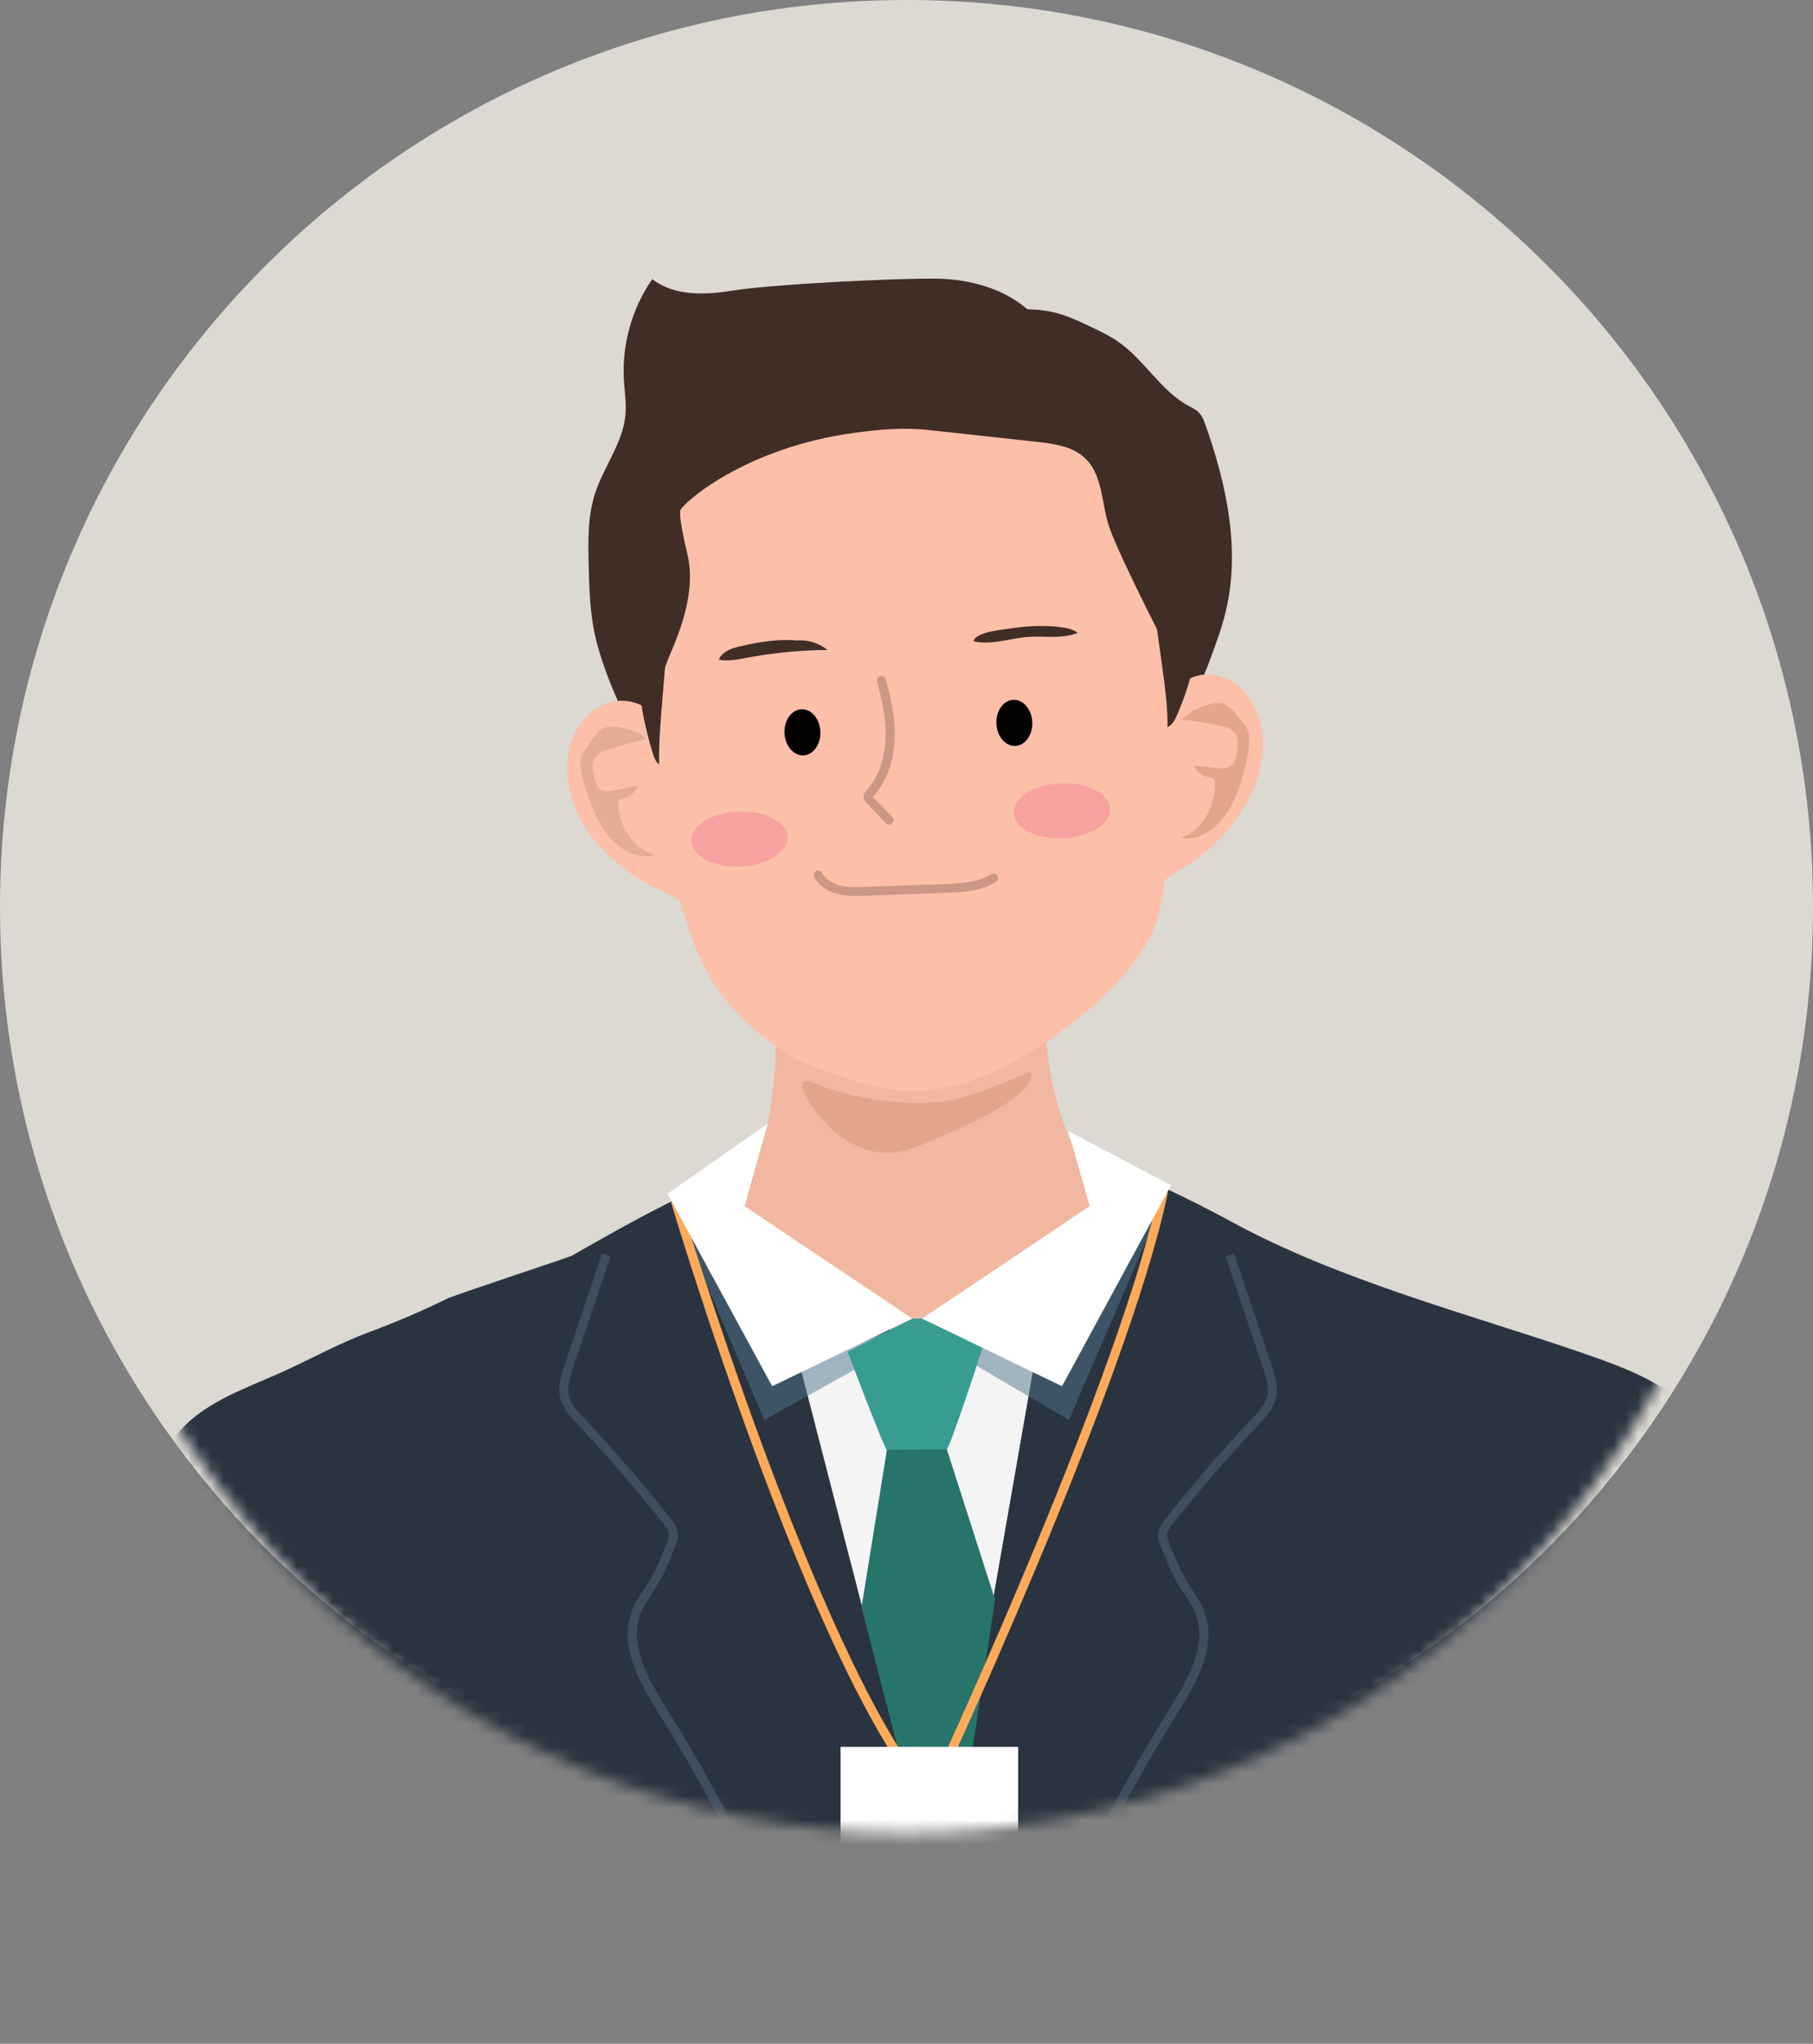 <svg width="150" height="169" viewBox="0 0 150 169" fill="none" xmlns="http://www.w3.org/2000/svg">
<rect x="0" y="0" width="150" height="169" fill="#808080" stroke="none"/>
<g id="Layer_1" clip-path="url(#clip0_299_6859)">
<path id="Vector" d="M75 150C116.421 150 150 116.421 150 75C150 33.579 116.421 0 75 0C33.579 0 0 33.579 0 75C0 116.421 33.579 150 75 150Z" fill="#DCD9D2"/>
<g id="Clip path group">
<mask id="mask0_299_6859" style="mask-type:luminance" maskUnits="userSpaceOnUse" x="4" y="10" width="142" height="142">
<g id="clippath">
<path id="Vector_2" d="M124.98 130.801C152.613 103.167 152.613 58.364 124.98 30.731C97.346 3.097 52.543 3.097 24.91 30.731C-2.724 58.364 -2.724 103.167 24.91 130.801C52.543 158.434 97.346 158.434 124.98 130.801Z" fill="white"/>
</g>
</mask>
<g mask="url(#mask0_299_6859)">
<g id="Group">
<g id="Group_2">
<path id="Vector_3" d="M147.627 132.84C146.427 129.42 145.087 126.02 143.587 122.67C143.307 122.05 143.027 121.43 142.717 120.82C142.567 120.51 142.407 120.21 142.237 119.91C141.737 119 141.167 118.13 140.487 117.31C140.037 116.77 139.527 116.25 138.957 115.78C136.637 113.85 133.477 112.75 130.397 111.7C121.707 108.73 110.787 105.85 102.097 101.14C98.337 99.1 94.567 97.27 90.807 95.99H63.407C58.057 97.82 52.697 100.74 47.347 103.82C47.377 103.87 37.667 107.06 36.967 107.4C34.897 108.42 32.777 109.32 30.607 110.13C28.067 111.07 25.777 112.35 23.307 113.47C20.887 114.56 18.297 115.45 16.187 117.1C13.887 118.9 12.537 121.54 11.377 124.15C10.257 126.66 9.217 129.2 8.267 131.75C7.947 132.6 7.637 133.46 7.337 134.31C7.077 135.06 6.817 135.83 6.797 136.6C6.797 136.86 6.807 137.11 6.867 137.37C6.967 137.85 7.197 138.31 7.497 138.73C7.797 139.16 8.167 139.56 8.577 139.92C10.487 141.67 13.047 142.88 15.647 143.93C16.617 144.32 17.597 144.69 18.587 145.05C18.707 145.09 18.827 145.14 18.957 145.18C19.967 145.54 20.997 145.88 22.027 146.21C30.497 148.89 41.157 150.96 50.177 152.17C54.027 152.69 57.897 153.14 61.777 153.51C65.767 153.89 69.767 154.18 73.767 154.35H80.747C84.207 154.2 87.657 153.96 91.107 153.66C95.537 153.27 99.957 152.76 104.347 152.17C113.077 151 123.897 147.5 132.137 144.97C133.347 144.6 134.537 144.21 135.727 143.79C135.767 143.78 135.797 143.76 135.837 143.75C137.007 143.34 138.167 142.9 139.307 142.44C141.897 141.39 144.457 140.18 146.367 138.43C146.967 137.88 147.507 137.26 147.837 136.58C147.947 136.35 148.027 136.12 148.077 135.88C148.297 134.86 147.957 133.82 147.607 132.82L147.627 132.84ZM47.637 104.23C47.717 104.35 47.817 104.49 47.927 104.66C47.817 104.5 47.727 104.35 47.637 104.23ZM47.937 104.68C47.937 104.68 47.937 104.68 47.937 104.69C47.937 104.69 47.937 104.69 47.937 104.68ZM48.227 105.11C48.297 105.22 48.377 105.34 48.467 105.46C48.387 105.34 48.307 105.22 48.227 105.11ZM58.147 118.26C57.897 117.99 57.647 117.71 57.387 117.42C57.647 117.71 57.897 118 58.147 118.26ZM52.317 110.97C51.737 110.17 51.177 109.39 50.657 108.65C51.177 109.39 51.727 110.17 52.317 110.97Z" fill="#293440"/>
<path id="Vector_4" d="M86.487 78.171C86.227 82.491 86.307 86.871 87.437 91.071C88.557 95.271 90.787 99.301 94.307 102.161C94.517 102.181 92.317 110.021 76.107 109.981H76.177C66.887 109.991 58.067 109.151 57.977 102.161C59.567 100.871 62.467 97.811 63.507 92.941C64.767 87.021 63.987 79.091 63.847 76.721" fill="#F1B7A0"/>
<path id="Vector_5" d="M66.258 113.221L77.728 157.671L85.508 113.081L75.958 109.031L66.258 113.221Z" fill="#F4F4F4"/>
<path id="Vector_6" opacity="0.5" d="M55.625 99.45L55.905 100.12L63.225 117.43L70.695 113.26L70.115 111.76L75.475 109.03H76.285L81.325 111.35L80.805 112.93L88.435 117.43L96.525 98.68L76.455 109.11L72.985 109.03" fill="#51758B"/>
<path id="Vector_7" d="M70.117 111.761C70.117 111.761 73.107 119.641 73.377 119.911C73.647 120.181 77.927 120.391 78.337 119.841C78.747 119.301 81.327 111.351 81.327 111.351L76.287 109.041H75.477L70.127 111.761H70.117Z" fill="#389C91"/>
<path id="Vector_8" d="M73.377 119.9L71.277 132.91L78.047 159.11L78.337 158.67L82.327 132.29L78.337 119.84L73.377 119.9Z" fill="#27746B"/>
<path id="Vector_9" d="M67.337 168.24C64.057 158.97 59.737 150.04 54.517 141.7C52.797 138.96 51.217 136.05 52.267 133.25C52.517 132.57 52.917 131.97 53.297 131.39C53.457 131.14 53.617 130.9 53.777 130.64C54.347 129.69 54.767 128.63 55.167 127.6C55.267 127.35 55.367 127.1 55.347 126.87C55.327 126.58 55.117 126.29 54.877 125.98C52.657 123.17 50.277 120.42 47.807 117.81C47.217 117.19 46.557 116.49 46.347 115.57C46.117 114.6 46.447 113.63 46.717 112.85L49.807 103.65L50.507 103.89L47.417 113.09C47.117 113.97 46.907 114.7 47.067 115.41C47.237 116.13 47.797 116.73 48.347 117.31C50.827 119.93 53.217 122.7 55.457 125.53C55.767 125.93 56.057 126.32 56.087 126.83C56.117 127.23 55.967 127.59 55.857 127.88C55.447 128.93 55.017 130.02 54.417 131.02C54.257 131.28 54.097 131.54 53.927 131.8C53.557 132.37 53.197 132.91 52.977 133.51C52.047 135.99 53.547 138.72 55.157 141.3C60.407 149.68 64.747 158.66 68.047 167.98L67.347 168.23L67.337 168.24Z" fill="#3E4E5E"/>
<path id="Vector_10" d="M84.567 168.24L83.867 167.99C87.167 158.67 91.507 149.69 96.757 141.31C98.377 138.73 99.877 136 98.937 133.52C98.717 132.92 98.357 132.38 97.987 131.81C97.817 131.55 97.647 131.3 97.497 131.04C96.897 130.04 96.467 128.95 96.057 127.9C95.937 127.61 95.797 127.24 95.827 126.85C95.857 126.34 96.147 125.95 96.457 125.55C98.697 122.72 101.087 119.95 103.567 117.33C104.117 116.75 104.677 116.16 104.847 115.43C105.007 114.72 104.797 113.99 104.497 113.11L101.407 103.91L102.107 103.67L105.197 112.87C105.457 113.65 105.787 114.63 105.567 115.59C105.357 116.51 104.687 117.21 104.107 117.83C101.637 120.44 99.267 123.19 97.037 126C96.787 126.31 96.587 126.6 96.567 126.89C96.547 127.12 96.657 127.38 96.747 127.62C97.147 128.64 97.567 129.7 98.137 130.66C98.287 130.91 98.447 131.16 98.617 131.41C98.997 131.99 99.387 132.59 99.647 133.27C100.697 136.07 99.107 138.98 97.397 141.72C92.177 150.06 87.857 158.98 84.577 168.26L84.567 168.24Z" fill="#3E4E5E"/>
<path id="Vector_11" d="M78.867 26.61C80.667 25.97 82.567 25.62 84.477 25.58C85.337 25.56 86.197 25.61 87.037 25.79C88.207 26.05 89.297 26.57 90.387 27.09C91.117 27.44 91.857 27.79 92.517 28.26C94.677 29.75 96.007 32.29 98.317 33.55C98.637 33.72 98.977 33.88 99.217 34.14C99.467 34.41 99.597 34.76 99.727 35.11C101.487 40.07 102.647 45.47 101.407 50.59C101.097 51.88 100.637 53.13 100.177 54.37C99.817 55.35 99.447 56.34 98.917 57.24C98.217 58.43 97.247 59.44 96.217 60.36C95.497 61 94.737 61.61 93.947 62.18C93.587 62.44 93.217 62.69 92.787 62.77C92.357 62.85 91.857 62.7 91.647 62.31L59.477 42.39L59.737 35.04" fill="#3F2D26"/>
<path id="Vector_12" d="M86.197 26.901C84.287 24.221 80.797 23.09 77.507 23.041C74.217 22.991 63.947 23.5 60.697 24.02C58.397 24.39 55.807 24.52 53.967 23.081C52.297 25.48 51.457 28.451 51.617 31.37C51.667 32.35 51.837 33.321 51.747 34.3C51.537 36.63 49.947 38.59 49.227 40.821C48.607 42.74 48.657 44.81 48.707 46.831C48.757 48.571 48.797 50.31 49.127 52.02C49.347 53.191 49.697 54.34 50.107 55.461C51.377 58.971 53.187 62.281 55.447 65.251" fill="#3F2D26"/>
<path id="Vector_13" d="M54.458 59.351C53.398 58.181 51.868 57.691 50.468 58.061C49.068 58.431 47.848 59.671 47.298 61.271C46.718 62.941 46.868 64.901 47.478 66.551C48.088 68.201 49.138 69.581 50.308 70.701C51.388 71.741 52.578 72.591 53.848 73.231C54.828 73.721 55.858 74.091 56.698 74.871" fill="#FCBFA8"/>
<path id="Vector_14" d="M96.649 57.55C97.619 56.25 99.109 55.58 100.529 55.81C101.949 56.04 103.249 57.15 103.919 58.71C104.619 60.34 104.619 62.33 104.129 64.07C103.639 65.81 102.699 67.31 101.619 68.58C100.619 69.75 99.489 70.74 98.279 71.53C97.339 72.13 96.339 72.62 95.559 73.5" fill="#FCBFA8"/>
<path id="Vector_15" d="M94.987 41.96C96.757 46.41 98.287 50 97.987 54.76C97.807 57.62 97.967 63.5 97.207 66.27C95.867 71.12 97.207 74.45 94.437 78.72C91.667 83 84.627 88.21 79.547 89.64C77.437 90.23 75.177 90.42 73.037 89.96C70.937 89.5 67.567 88.51 65.717 87.46C63.517 86.21 62.017 84.9 60.357 83.07C58.327 80.83 57.307 77.93 56.437 75.1C53.517 65.67 54.087 59.69 53.167 49.89C53.167 49.89 52.257 34.69 71.257 33.84C90.257 32.99 93.607 38.5 94.987 41.97V41.96Z" fill="#FCBFA8"/>
<path id="Vector_16" d="M67.875 60.49C67.925 61.54 67.295 62.42 66.475 62.46C65.655 62.5 64.955 61.67 64.905 60.62C64.855 59.57 65.485 58.69 66.305 58.65C67.125 58.61 67.825 59.44 67.875 60.49Z" fill="#030201"/>
<path id="Vector_17" d="M85.406 59.711C85.456 60.761 84.826 61.641 84.006 61.681C83.186 61.721 82.486 60.891 82.436 59.84C82.386 58.791 83.016 57.91 83.836 57.87C84.656 57.831 85.356 58.66 85.406 59.711Z" fill="#030201"/>
<path id="Vector_18" d="M73.569 68.2C73.469 68.2 73.359 68.17 73.279 68.08L71.659 66.35C71.589 66.28 71.469 66.15 71.449 65.95C71.419 65.67 71.599 65.47 71.679 65.38C72.639 64.34 73.199 62.82 73.269 61.1C73.339 59.42 72.949 57.77 72.559 56.37C72.509 56.17 72.619 55.97 72.819 55.91C73.019 55.86 73.219 55.97 73.279 56.17C73.689 57.62 74.089 59.35 74.019 61.13C73.939 63.02 73.309 64.71 72.229 65.88C72.229 65.88 72.229 65.88 72.219 65.89L73.829 67.57C73.969 67.72 73.959 67.95 73.809 68.09C73.739 68.15 73.659 68.19 73.569 68.19V68.2Z" fill="#CA9885"/>
<path id="Vector_19" d="M101.189 58.19C100.279 57.92 98.489 58.72 97.799 59.49C98.849 59.63 99.889 59.8 100.929 60.01C101.499 60.12 102.179 60.35 102.359 61.03C102.429 61.3 102.409 61.59 102.379 61.86C102.339 62.36 102.269 62.91 101.959 63.24C101.639 63.57 101.179 63.55 100.759 63.51C100.099 63.44 99.439 63.38 98.779 63.31C99.029 63.83 99.489 64.19 99.979 64.25C100.129 64.27 100.289 64.26 100.399 64.39C100.509 64.51 100.529 64.72 100.519 64.91C100.489 66.9 99.289 68.78 97.719 69.28C98.959 69.52 100.239 68.82 101.129 67.73C102.019 66.64 102.569 65.19 102.939 63.7C103.179 62.74 103.699 60.86 103.039 60.04C102.489 59.37 101.899 58.4 101.179 58.18L101.189 58.19Z" fill="#E3A68D"/>
<path id="Vector_20" d="M50.015 60.191C50.895 59.831 52.745 60.421 53.485 61.101C52.455 61.351 51.425 61.631 50.405 61.951C49.845 62.121 49.185 62.421 49.055 63.101C49.005 63.371 49.055 63.651 49.095 63.921C49.175 64.411 49.275 64.941 49.605 65.231C49.945 65.521 50.405 65.451 50.825 65.361C51.475 65.221 52.125 65.091 52.775 64.951C52.565 65.491 52.135 65.891 51.645 66.001C51.495 66.031 51.335 66.051 51.235 66.181C51.135 66.311 51.135 66.521 51.145 66.701C51.325 68.651 52.655 70.361 54.245 70.691C53.025 71.061 51.705 70.521 50.735 69.541C49.765 68.561 49.115 67.201 48.645 65.791C48.335 64.881 47.675 63.091 48.285 62.211C48.785 61.491 49.295 60.481 50.005 60.191H50.015Z" fill="#E2AC96"/>
<path id="Vector_21" d="M65.167 69.201C65.227 70.451 63.487 71.551 61.287 71.651C59.087 71.751 57.257 70.811 57.197 69.561C57.137 68.311 58.877 67.211 61.077 67.111C63.277 67.011 65.107 67.951 65.167 69.201Z" fill="#F7A1A1"/>
<path id="Vector_22" d="M91.839 66.871C91.899 68.121 90.159 69.221 87.959 69.321C85.759 69.421 83.929 68.481 83.869 67.231C83.809 65.981 85.549 64.881 87.749 64.781C89.949 64.681 91.779 65.621 91.839 66.871Z" fill="#F7A1A1"/>
<path id="Vector_23" d="M56.858 45.75C56.708 45.13 56.158 42.83 56.288 42.21C56.388 41.7 61.548 37.02 70.698 35.79C72.748 35.51 74.788 35.33 76.848 35.56C79.808 35.88 82.778 36.21 85.738 36.53C87.198 36.69 88.768 36.9 89.818 37.93C91.288 39.37 91.118 41.75 91.808 43.68C92.688 46.15 96.858 54.41 97.958 56.18C98.928 55.52 98.868 54.37 99.018 53.21C99.338 50.66 99.408 48.09 99.218 45.53C99.118 44.16 98.938 42.77 98.348 41.53C97.608 39.97 96.278 38.78 94.948 37.67C93.618 36.55 92.238 35.47 90.678 34.71C89.098 33.94 87.368 33.53 85.648 33.22C80.638 32.33 75.518 32.29 70.418 32.35C68.798 32.37 67.168 32.4 65.578 32.75C61.888 33.55 58.778 35.98 55.908 38.44C54.748 39.43 53.578 40.47 52.788 41.78C51.388 44.1 51.358 46.97 51.368 49.68C51.368 51.4 51.328 58.57 53.758 58.46C53.948 58.46 54.968 55.21 55.318 54.4C55.888 53.08 56.418 51.75 56.748 50.35C57.108 48.85 57.228 47.28 56.858 45.77V45.75Z" fill="#3F2D26"/>
<path id="Vector_24" d="M95.656 51.51C95.816 52.69 95.976 53.86 96.146 55.04C96.376 56.73 96.616 58.42 96.596 60.13C97.006 59.94 97.226 59.5 97.396 59.09C98.486 56.57 99.236 53.82 98.926 51.1" fill="#3F2D26"/>
<path id="Vector_25" d="M55.089 54.351C54.989 55.561 54.889 56.771 54.789 57.981C54.649 59.721 54.499 61.461 54.529 63.201C54.249 63.021 54.099 62.581 53.969 62.161C53.209 59.621 52.669 56.831 52.859 54.031" fill="#3F2D26"/>
<path id="Vector_26" d="M74.997 91.181C76.197 91.241 77.407 91.211 78.587 90.991C80.867 90.581 82.957 89.501 85.127 88.701C85.177 88.681 85.227 88.671 85.267 88.701C85.307 88.731 85.317 88.791 85.317 88.841C85.327 89.381 84.947 89.851 84.557 90.221C83.467 91.251 82.127 91.971 80.787 92.631C79.407 93.311 78.007 93.941 76.587 94.531C75.837 94.841 75.077 95.141 74.277 95.261C72.787 95.491 71.237 95.071 69.957 94.261C68.677 93.451 67.657 92.281 66.887 90.991C66.707 90.691 66.057 89.691 66.537 89.441C66.917 89.251 67.777 89.741 68.127 89.861C69.547 90.351 71.017 90.721 72.507 90.941C73.327 91.061 74.157 91.151 74.987 91.191L74.997 91.181Z" fill="#E3A68D"/>
<path id="Vector_27" d="M87.569 51.841C88.119 51.891 88.689 51.981 89.169 52.331C87.869 52.851 86.479 52.581 85.129 52.661C83.619 52.761 82.079 53.371 80.559 53.031C80.669 52.231 83.189 52.041 83.729 51.951C85.009 51.751 86.289 51.711 87.569 51.831V51.841Z" fill="#3F2D26"/>
<path id="Vector_28" d="M66.527 53.04C64.797 52.74 62.797 53.07 61.087 53.48C60.437 53.64 59.707 53.92 59.477 54.55C60.257 54.7 61.067 54.53 61.847 54.38C64.027 53.98 66.247 53.76 68.467 53.75C67.617 53.05 66.417 52.78 65.347 53.06" fill="#3F2D26"/>
<path id="Vector_29" d="M70.816 74.09C70.326 74.09 69.836 74.06 69.346 73.94C68.456 73.72 67.726 73.21 67.366 72.54C67.266 72.36 67.336 72.13 67.516 72.04C67.696 71.94 67.926 72.01 68.016 72.19C68.286 72.68 68.826 73.06 69.526 73.23C70.186 73.39 70.906 73.37 71.606 73.34L78.236 73.1C79.486 73.05 80.916 73 82.006 72.29C82.176 72.18 82.406 72.23 82.516 72.4C82.626 72.57 82.576 72.8 82.406 72.91C81.136 73.73 79.546 73.79 78.256 73.83L71.626 74.07C71.356 74.07 71.086 74.09 70.816 74.09Z" fill="#CA9885"/>
<path id="Vector_30" d="M76.895 149.07C76.785 149.07 76.685 149.02 76.615 148.94C67.115 137.96 56.015 101.09 55.555 99.53C55.495 99.33 55.605 99.13 55.805 99.07C56.005 99.01 56.205 99.12 56.265 99.32C56.375 99.7 67.485 136.61 76.805 148.02C78.835 143.65 92.745 113.36 95.865 98.6C95.905 98.4 96.105 98.27 96.305 98.31C96.505 98.35 96.635 98.55 96.595 98.75C93.235 114.68 77.395 148.51 77.235 148.86C77.185 148.97 77.075 149.05 76.955 149.07C76.935 149.07 76.925 149.07 76.905 149.07H76.895Z" fill="#FFAA59"/>
<path id="Vector_31" d="M84.237 144.451H69.547V163.581H84.237V144.451Z" fill="white"/>
<path id="Vector_32" d="M63.507 92.93L55.227 98.71L63.887 114.63L75.477 109.03L61.607 99.74L63.507 92.93Z" fill="white"/>
<path id="Vector_33" d="M88.385 93.519L96.885 98.019L87.865 114.63L76.285 109.03L90.155 99.74L88.385 93.519Z" fill="white"/>
</g>
</g>
</g>
</g>
</g>
<defs>
<clipPath id="clip0_299_6859">
<rect width="150" height="168.24" fill="white"/>
</clipPath>
</defs>
</svg>
